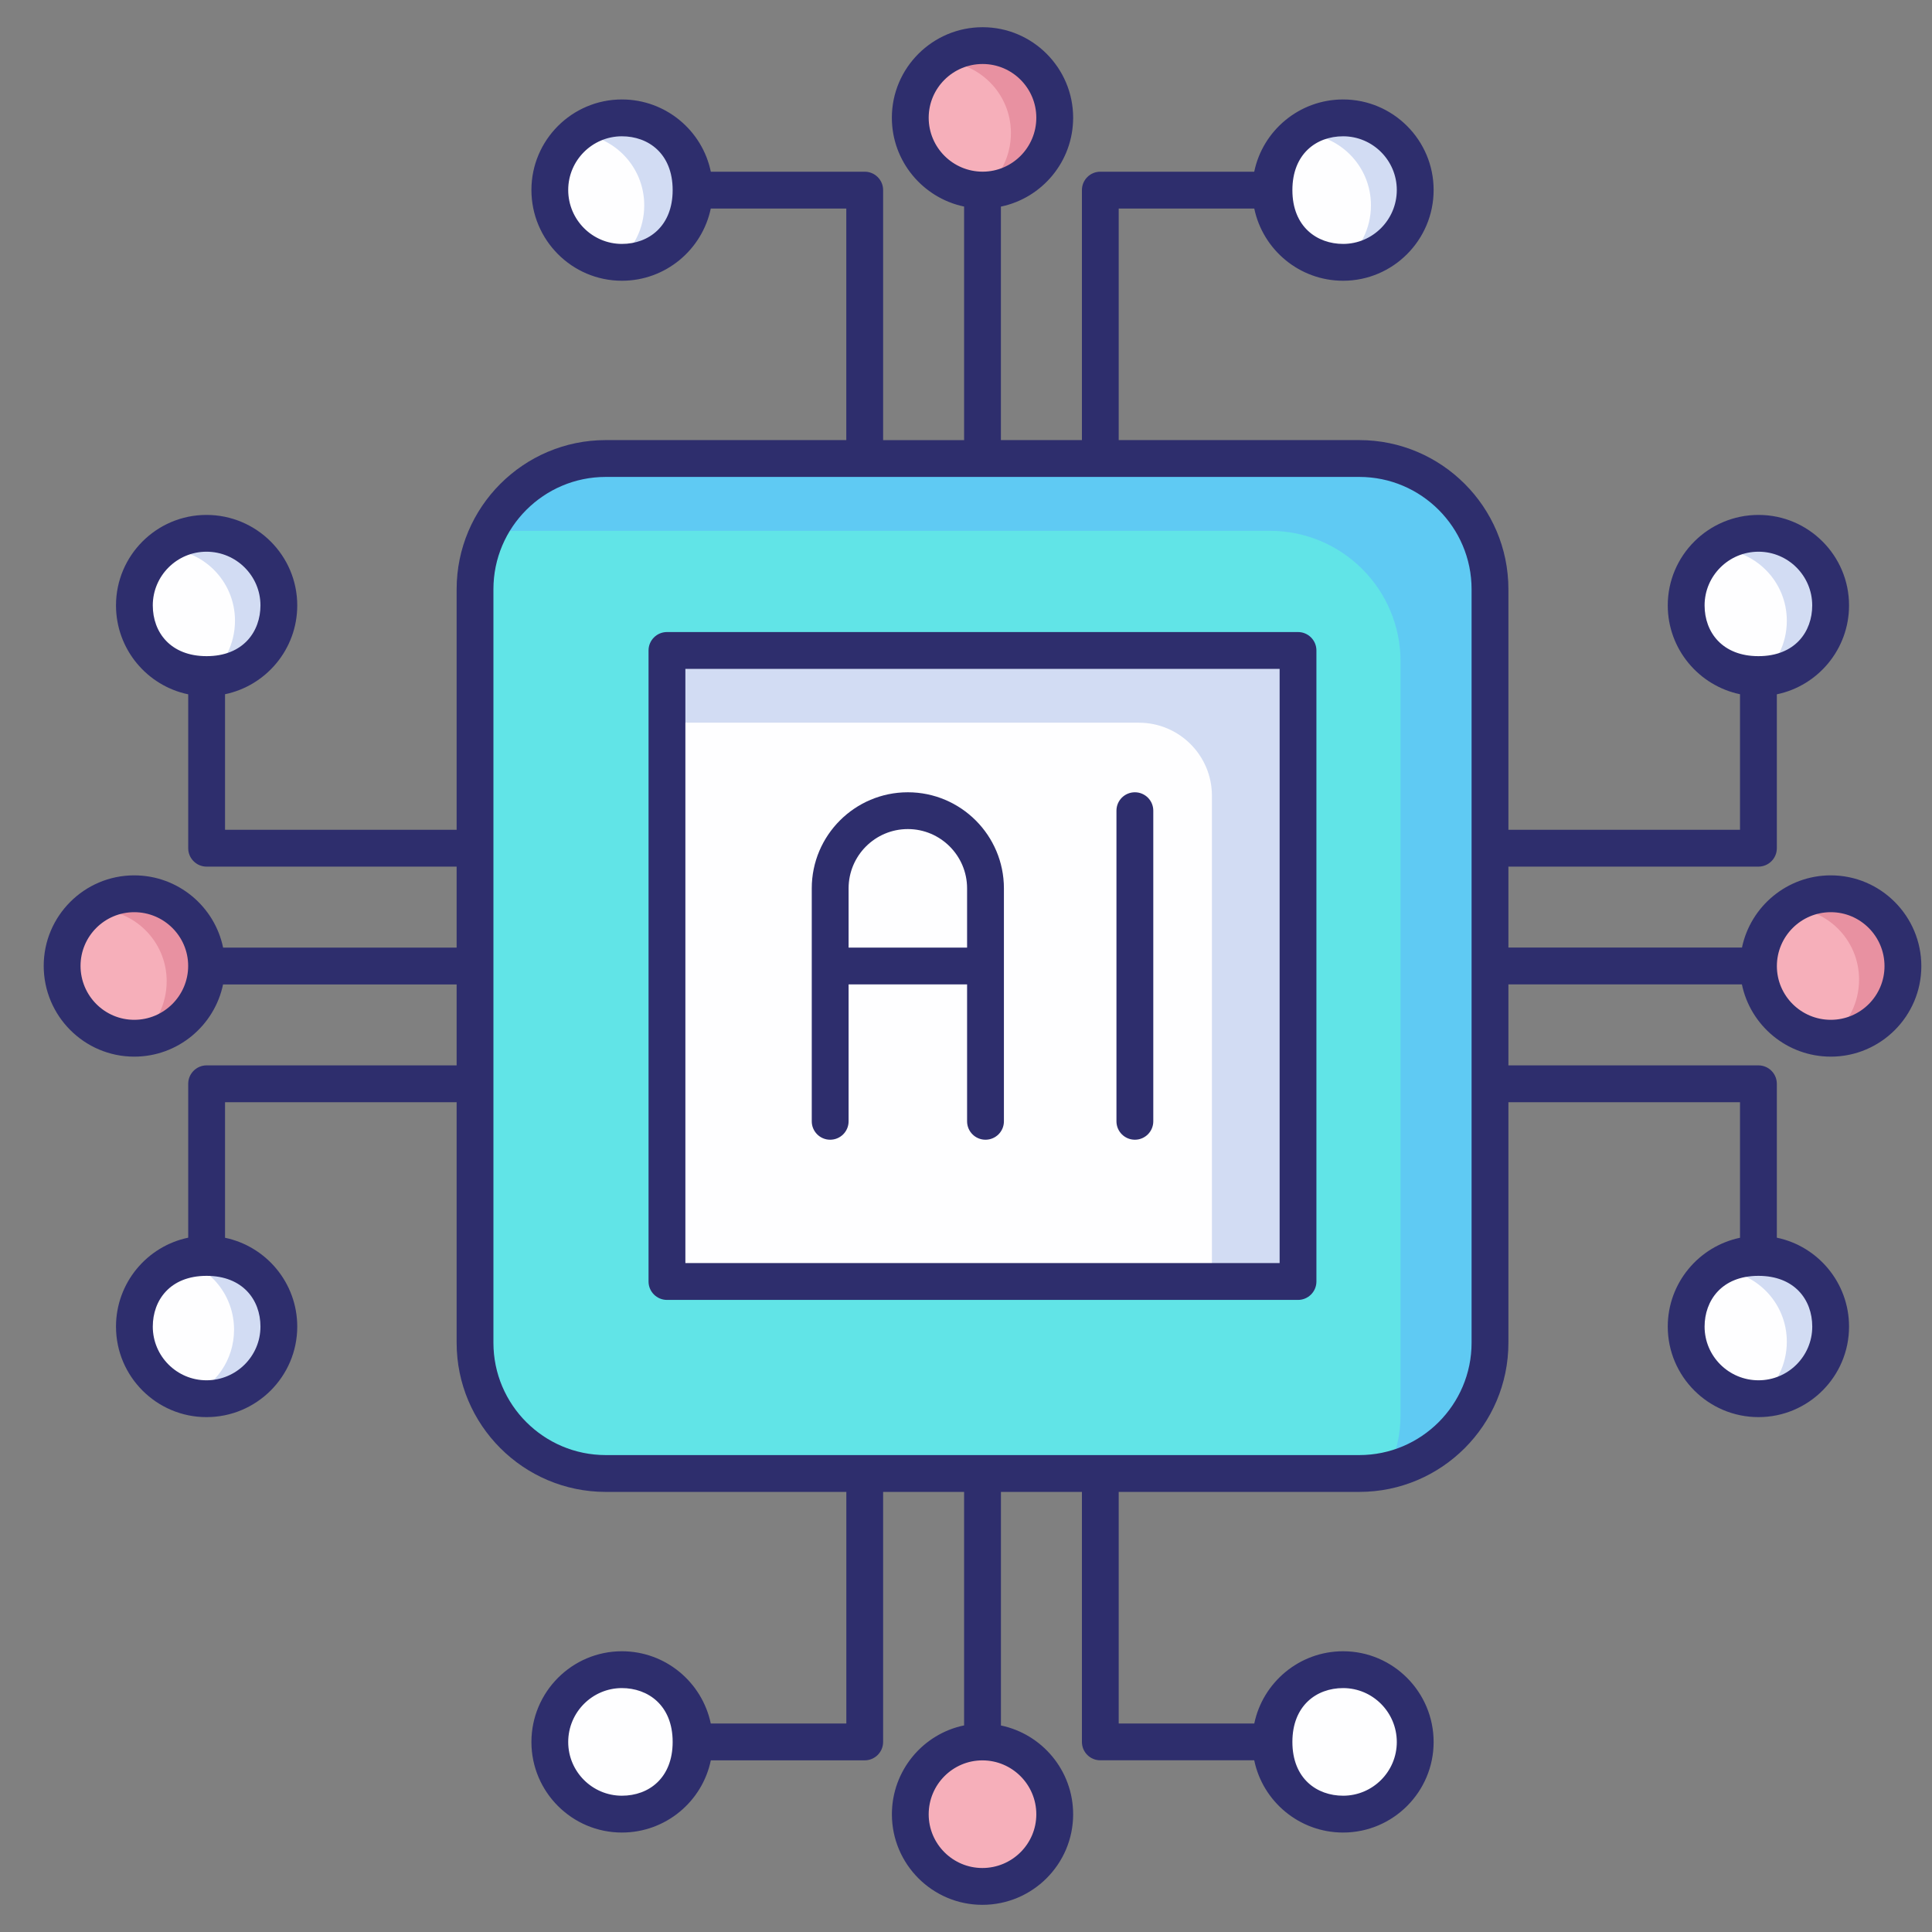 <svg width="48" height="48" viewBox="0 0 48 48" fill="none" xmlns="http://www.w3.org/2000/svg">
<rect x="0" y="0" width="48" height="48" fill="#808080" stroke="none"/>
<path d="M47.276 24.003C47.276 24.993 46.475 25.794 45.485 25.794C44.489 25.794 43.688 24.993 43.688 24.003C43.688 23.006 44.489 22.205 45.485 22.205C46.475 22.205 47.276 23.006 47.276 24.003Z" fill="#F6AFBA"/>
<path d="M47.276 23.957C47.276 24.949 46.485 25.745 45.493 25.754C45.918 25.43 46.188 24.917 46.188 24.336C46.188 23.349 45.388 22.548 44.391 22.548H44.377C44.679 22.306 45.063 22.164 45.479 22.164C46.476 22.164 47.276 22.969 47.276 23.957Z" fill="#E891A1"/>
<path d="M1.543 23.997C1.543 23.006 2.344 22.205 3.335 22.205C4.331 22.205 5.132 23.006 5.132 23.997C5.132 24.993 4.331 25.794 3.335 25.794C2.345 25.794 1.543 24.993 1.543 23.997Z" fill="#F6AFBA"/>
<path d="M5.23 23.998C5.23 24.99 4.439 25.786 3.446 25.795C3.871 25.471 4.141 24.958 4.141 24.378C4.141 23.39 3.341 22.589 2.344 22.589H2.33C2.632 22.347 3.016 22.205 3.432 22.205C4.429 22.205 5.23 23.01 5.23 23.998Z" fill="#E891A1"/>
<path d="M24.413 1.133C25.403 1.133 26.204 1.934 26.204 2.924C26.204 3.92 25.403 4.722 24.413 4.722C23.417 4.722 22.615 3.92 22.615 2.924C22.615 1.934 23.417 1.133 24.413 1.133Z" fill="#F6AFBA"/>
<path d="M26.204 2.926C26.204 3.918 25.413 4.714 24.421 4.723C24.846 4.398 25.116 3.886 25.116 3.305C25.116 2.317 24.315 1.517 23.318 1.517H23.305C23.607 1.275 23.991 1.133 24.407 1.133C25.404 1.133 26.204 1.938 26.204 2.926Z" fill="#E891A1"/>
<path d="M15.452 45.072C14.462 45.072 13.66 44.27 13.66 43.28C13.66 42.284 14.462 41.482 15.452 41.482C16.448 41.482 17.249 42.284 17.249 43.28C17.249 44.27 16.448 45.072 15.452 45.072Z" fill="#FEFEFF"/>
<path d="M33.37 45.072C34.36 45.072 35.161 44.27 35.161 43.28C35.161 42.284 34.36 41.482 33.37 41.482C32.374 41.482 31.572 42.284 31.572 43.28C31.572 44.27 32.374 45.072 33.37 45.072Z" fill="#FEFEFF"/>
<path d="M24.407 46.866C23.417 46.866 22.615 46.065 22.615 45.075C22.615 44.079 23.417 43.277 24.407 43.277C25.403 43.277 26.204 44.079 26.204 45.075C26.204 46.065 25.403 46.866 24.407 46.866Z" fill="#F6AFBA"/>
<path d="M37.019 14.64V33.362C37.019 35.155 35.566 36.609 33.772 36.609H15.05C13.257 36.609 11.803 35.155 11.803 33.362V14.64C11.803 12.847 13.257 11.393 15.05 11.393H33.772C35.565 11.393 37.019 12.847 37.019 14.64Z" fill="#61E4E7"/>
<path d="M37.019 14.638V33.361C37.019 34.907 35.94 36.202 34.49 36.526C34.687 36.11 34.796 35.644 34.796 35.154V16.435C34.796 14.638 33.342 13.188 31.549 13.188H12.825C12.579 13.188 12.336 13.216 12.107 13.27C12.62 12.159 13.745 11.391 15.048 11.391H33.772C35.565 11.391 37.019 12.845 37.019 14.638Z" fill="#5FCAF3"/>
<path d="M16.57 16.16H32.249V31.838H16.57V16.16Z" fill="#FEFEFF"/>
<path d="M32.25 16.162V31.84H30.11V19.77C30.11 18.768 29.297 17.955 28.294 17.955H16.572V16.162H32.25Z" fill="#D2DCF3"/>
<path d="M45.482 15.042C45.482 14.052 44.68 13.25 43.69 13.25C42.694 13.25 41.893 14.052 41.893 15.042C41.893 16.038 42.694 16.839 43.69 16.839C44.68 16.839 45.482 16.038 45.482 15.042Z" fill="#FEFEFF"/>
<path d="M45.482 15.043C45.482 16.035 44.691 16.831 43.698 16.84C44.123 16.515 44.393 16.003 44.393 15.422C44.393 14.434 43.593 13.634 42.596 13.634H42.582C42.884 13.392 43.268 13.25 43.684 13.25C44.681 13.25 45.482 14.055 45.482 15.043Z" fill="#D2DCF3"/>
<path d="M3.338 15.042C3.338 14.052 4.139 13.25 5.129 13.25C6.125 13.25 6.927 14.052 6.927 15.042C6.927 16.038 6.125 16.839 5.129 16.839C4.139 16.839 3.338 16.038 3.338 15.042Z" fill="#FEFEFF"/>
<path d="M6.927 15.041C6.927 16.033 6.136 16.829 5.143 16.838C5.569 16.514 5.838 16.001 5.838 15.42C5.838 14.433 5.038 13.632 4.041 13.632H4.027C4.329 13.39 4.713 13.248 5.13 13.248C6.127 13.248 6.927 14.053 6.927 15.041Z" fill="#D2DCF3"/>
<path d="M3.338 32.96C3.338 33.95 4.139 34.751 5.129 34.751C6.125 34.751 6.927 33.95 6.927 32.96C6.927 31.964 6.125 31.162 5.129 31.162C4.139 31.162 3.338 31.964 3.338 32.96Z" fill="#FEFEFF"/>
<path d="M6.927 32.959C6.927 33.947 6.126 34.752 5.129 34.752C4.978 34.752 4.832 34.734 4.695 34.697C5.353 34.432 5.815 33.792 5.815 33.037C5.815 32.191 5.239 31.491 4.457 31.295C4.663 31.208 4.891 31.162 5.129 31.162C6.126 31.162 6.927 31.962 6.927 32.959Z" fill="#D2DCF3"/>
<path d="M33.37 2.928C34.36 2.928 35.161 3.729 35.161 4.719C35.161 5.715 34.36 6.517 33.37 6.517C32.374 6.517 31.572 5.715 31.572 4.719C31.572 3.729 32.374 2.928 33.37 2.928Z" fill="#FEFEFF"/>
<path d="M35.15 4.721C35.15 5.713 34.358 6.509 33.366 6.518C33.791 6.193 34.061 5.681 34.061 5.1C34.061 4.112 33.261 3.312 32.264 3.312H32.25C32.552 3.07 32.936 2.928 33.352 2.928C34.349 2.928 35.15 3.733 35.15 4.721Z" fill="#D2DCF3"/>
<path d="M15.452 2.928C14.462 2.928 13.66 3.729 13.66 4.719C13.66 5.715 14.462 6.517 15.452 6.517C16.448 6.517 17.249 5.715 17.249 4.719C17.249 3.729 16.448 2.928 15.452 2.928Z" fill="#FEFEFF"/>
<path d="M17.095 4.721C17.095 5.713 16.304 6.509 15.311 6.518C15.737 6.193 16.006 5.681 16.006 5.1C16.006 4.112 15.206 3.312 14.209 3.312H14.195C14.497 3.07 14.881 2.928 15.297 2.928C16.295 2.928 17.095 3.733 17.095 4.721Z" fill="#D2DCF3"/>
<path d="M45.482 32.96C45.482 33.95 44.68 34.751 43.69 34.751C42.694 34.751 41.893 33.95 41.893 32.96C41.893 31.964 42.694 31.162 43.69 31.162C44.68 31.162 45.482 31.964 45.482 32.96Z" fill="#FEFEFF"/>
<path d="M45.482 32.953C45.482 33.945 44.691 34.741 43.698 34.75C44.123 34.426 44.393 33.913 44.393 33.333C44.393 32.345 43.593 31.544 42.596 31.544H42.582C42.884 31.302 43.268 31.16 43.684 31.16C44.681 31.16 45.482 31.965 45.482 32.953Z" fill="#D2DCF3"/>
<path d="M45.486 21.748C44.4 21.748 43.492 22.519 43.279 23.542H37.476V21.531H43.687C43.94 21.531 44.145 21.326 44.145 21.074V17.25C45.167 17.039 45.939 16.129 45.939 15.041C45.939 13.801 44.93 12.793 43.69 12.793C42.447 12.793 41.435 13.801 41.435 15.041C41.435 16.127 42.207 17.035 43.23 17.248V20.616H37.476V14.639C37.476 12.597 35.814 10.934 33.771 10.934H27.794V5.181H31.162C31.375 6.204 32.283 6.975 33.369 6.975C34.609 6.975 35.618 5.964 35.618 4.72C35.618 3.48 34.609 2.471 33.369 2.471C32.282 2.471 31.372 3.243 31.161 4.266H27.337C27.084 4.266 26.88 4.471 26.88 4.723V10.934H24.867V5.133C25.89 4.922 26.662 4.012 26.662 2.925C26.662 1.685 25.653 0.676 24.413 0.676C23.17 0.676 22.158 1.685 22.158 2.925C22.158 4.01 22.93 4.918 23.953 5.132V10.935H21.941V4.723C21.941 4.471 21.736 4.266 21.484 4.266H17.66C17.449 3.243 16.539 2.471 15.451 2.471C14.211 2.471 13.203 3.48 13.203 4.72C13.203 5.964 14.211 6.975 15.451 6.975C16.537 6.975 17.445 6.204 17.659 5.181H21.026V10.934H15.05C13.007 10.934 11.345 12.597 11.345 14.639V20.616H5.591V17.248C6.614 17.035 7.385 16.127 7.385 15.041C7.385 13.801 6.374 12.793 5.13 12.793C3.89 12.793 2.882 13.801 2.882 15.041C2.882 16.129 3.653 17.039 4.676 17.25V21.074C4.676 21.326 4.881 21.531 5.133 21.531H11.345V23.543H5.543C5.332 22.52 4.422 21.748 3.335 21.748C2.095 21.748 1.086 22.757 1.086 23.997C1.086 25.241 2.095 26.252 3.335 26.252C4.42 26.252 5.328 25.481 5.542 24.458H11.345V26.469H5.133C4.881 26.469 4.676 26.674 4.676 26.927V30.75C3.653 30.962 2.882 31.872 2.882 32.959C2.882 34.199 3.89 35.208 5.13 35.208C6.374 35.208 7.385 34.199 7.385 32.959C7.385 31.873 6.614 30.965 5.591 30.752V27.384H11.345V33.361C11.345 35.404 13.007 37.066 15.05 37.066H21.027V42.82H17.659C17.445 41.797 16.537 41.025 15.451 41.025C14.211 41.025 13.203 42.037 13.203 43.28C13.203 44.52 14.211 45.529 15.451 45.529C16.539 45.529 17.449 44.758 17.66 43.735H21.484C21.736 43.735 21.941 43.53 21.941 43.277V37.066H23.953V42.867C22.93 43.078 22.159 43.988 22.159 45.076C22.159 46.316 23.167 47.325 24.407 47.325C25.651 47.325 26.662 46.316 26.662 45.076C26.662 43.99 25.891 43.082 24.868 42.869V37.066H26.88V43.277C26.88 43.53 27.084 43.734 27.337 43.734H31.161C31.372 44.757 32.282 45.529 33.369 45.529C34.609 45.529 35.618 44.52 35.618 43.28C35.618 42.037 34.609 41.025 33.369 41.025C32.284 41.025 31.375 41.797 31.162 42.82H27.794V37.066H33.771C35.814 37.066 37.476 35.404 37.476 33.361V27.384H43.23V30.752C42.207 30.965 41.435 31.873 41.435 32.959C41.435 34.199 42.447 35.208 43.69 35.208C44.93 35.208 45.939 34.199 45.939 32.959C45.939 31.872 45.168 30.962 44.145 30.75V26.927C44.145 26.674 43.94 26.469 43.687 26.469H37.476V24.457H43.277C43.489 25.48 44.398 26.252 45.486 26.252C46.726 26.252 47.735 25.243 47.735 24.003C47.735 22.76 46.726 21.748 45.486 21.748ZM42.35 15.041C42.35 14.306 42.951 13.707 43.69 13.707C44.426 13.707 45.024 14.306 45.024 15.041C45.024 15.69 44.602 16.302 43.687 16.302C42.793 16.302 42.35 15.709 42.35 15.041ZM33.369 3.386C34.105 3.386 34.703 3.985 34.703 4.72C34.703 5.459 34.105 6.06 33.369 6.06C32.728 6.06 32.109 5.641 32.109 4.723C32.109 3.829 32.698 3.386 33.369 3.386ZM15.451 6.06C14.716 6.06 14.117 5.459 14.117 4.72C14.117 3.985 14.716 3.386 15.451 3.386C16.101 3.386 16.712 3.809 16.712 4.723C16.712 5.617 16.119 6.06 15.451 6.06ZM5.133 16.302C4.239 16.302 3.796 15.713 3.796 15.041C3.796 14.306 4.395 13.707 5.13 13.707C5.869 13.707 6.471 14.306 6.471 15.041C6.471 15.682 6.051 16.302 5.133 16.302ZM3.335 25.337C2.599 25.337 2.001 24.736 2.001 23.997C2.001 23.262 2.599 22.663 3.335 22.663C4.074 22.663 4.675 23.262 4.675 23.997C4.675 24.736 4.074 25.337 3.335 25.337ZM6.471 32.959C6.471 33.695 5.869 34.293 5.13 34.293C4.395 34.293 3.796 33.695 3.796 32.959C3.796 32.31 4.219 31.698 5.133 31.698C6.027 31.698 6.471 32.291 6.471 32.959ZM15.451 44.614C14.716 44.614 14.117 44.016 14.117 43.28C14.117 42.541 14.716 41.94 15.451 41.94C16.092 41.94 16.712 42.36 16.712 43.277C16.712 44.172 16.123 44.614 15.451 44.614ZM33.369 41.94C34.105 41.94 34.703 42.541 34.703 43.28C34.703 44.016 34.105 44.614 33.369 44.614C32.72 44.614 32.109 44.192 32.109 43.277C32.109 42.383 32.701 41.94 33.369 41.94ZM23.073 2.925C23.073 2.189 23.674 1.59 24.413 1.59C25.149 1.59 25.747 2.189 25.747 2.925C25.747 3.664 25.149 4.265 24.413 4.265C23.674 4.265 23.073 3.664 23.073 2.925ZM25.747 45.076C25.747 45.812 25.146 46.41 24.407 46.41C23.672 46.41 23.073 45.812 23.073 45.076C23.073 44.337 23.672 43.736 24.407 43.736C25.146 43.736 25.747 44.337 25.747 45.076ZM36.561 33.361C36.561 34.9 35.31 36.151 33.771 36.151H15.05C13.511 36.151 12.259 34.9 12.259 33.361V14.639C12.259 13.101 13.511 11.849 15.05 11.849H33.771C35.31 11.849 36.561 13.101 36.561 14.639V33.361ZM43.687 31.698C44.582 31.698 45.025 32.288 45.025 32.959C45.025 33.695 44.426 34.293 43.69 34.293C42.951 34.293 42.35 33.695 42.35 32.959C42.35 32.318 42.77 31.698 43.687 31.698ZM45.486 25.337C44.747 25.337 44.146 24.739 44.146 24.003C44.146 23.264 44.747 22.663 45.486 22.663C46.222 22.663 46.82 23.264 46.82 24.003C46.82 24.739 46.222 25.337 45.486 25.337Z" fill="#2E2E6D"/>
<path d="M32.249 15.703H16.571C16.318 15.703 16.113 15.908 16.113 16.16V31.839C16.113 32.091 16.318 32.296 16.571 32.296H32.249C32.501 32.296 32.706 32.091 32.706 31.839V16.16C32.706 15.908 32.501 15.703 32.249 15.703ZM31.792 31.381H17.028V16.618H31.792V31.381Z" fill="#2E2E6D"/>
<path d="M20.625 28.316C20.878 28.316 21.083 28.112 21.083 27.859V24.457H24.027V27.859C24.027 28.112 24.232 28.316 24.484 28.316C24.737 28.316 24.942 28.112 24.942 27.859C24.942 26.981 24.942 23.592 24.942 22.071C24.942 20.754 23.871 19.684 22.555 19.684C21.239 19.684 20.168 20.754 20.168 22.071V27.859C20.168 28.111 20.373 28.316 20.625 28.316ZM21.083 22.071C21.083 21.259 21.743 20.598 22.555 20.598C23.366 20.598 24.027 21.259 24.027 22.071V23.543H21.083V22.071Z" fill="#2E2E6D"/>
<path d="M28.196 28.316C28.448 28.316 28.653 28.112 28.653 27.859V20.141C28.653 19.888 28.448 19.684 28.196 19.684C27.943 19.684 27.738 19.888 27.738 20.141V27.859C27.738 28.111 27.943 28.316 28.196 28.316Z" fill="#2E2E6D"/>
</svg>
